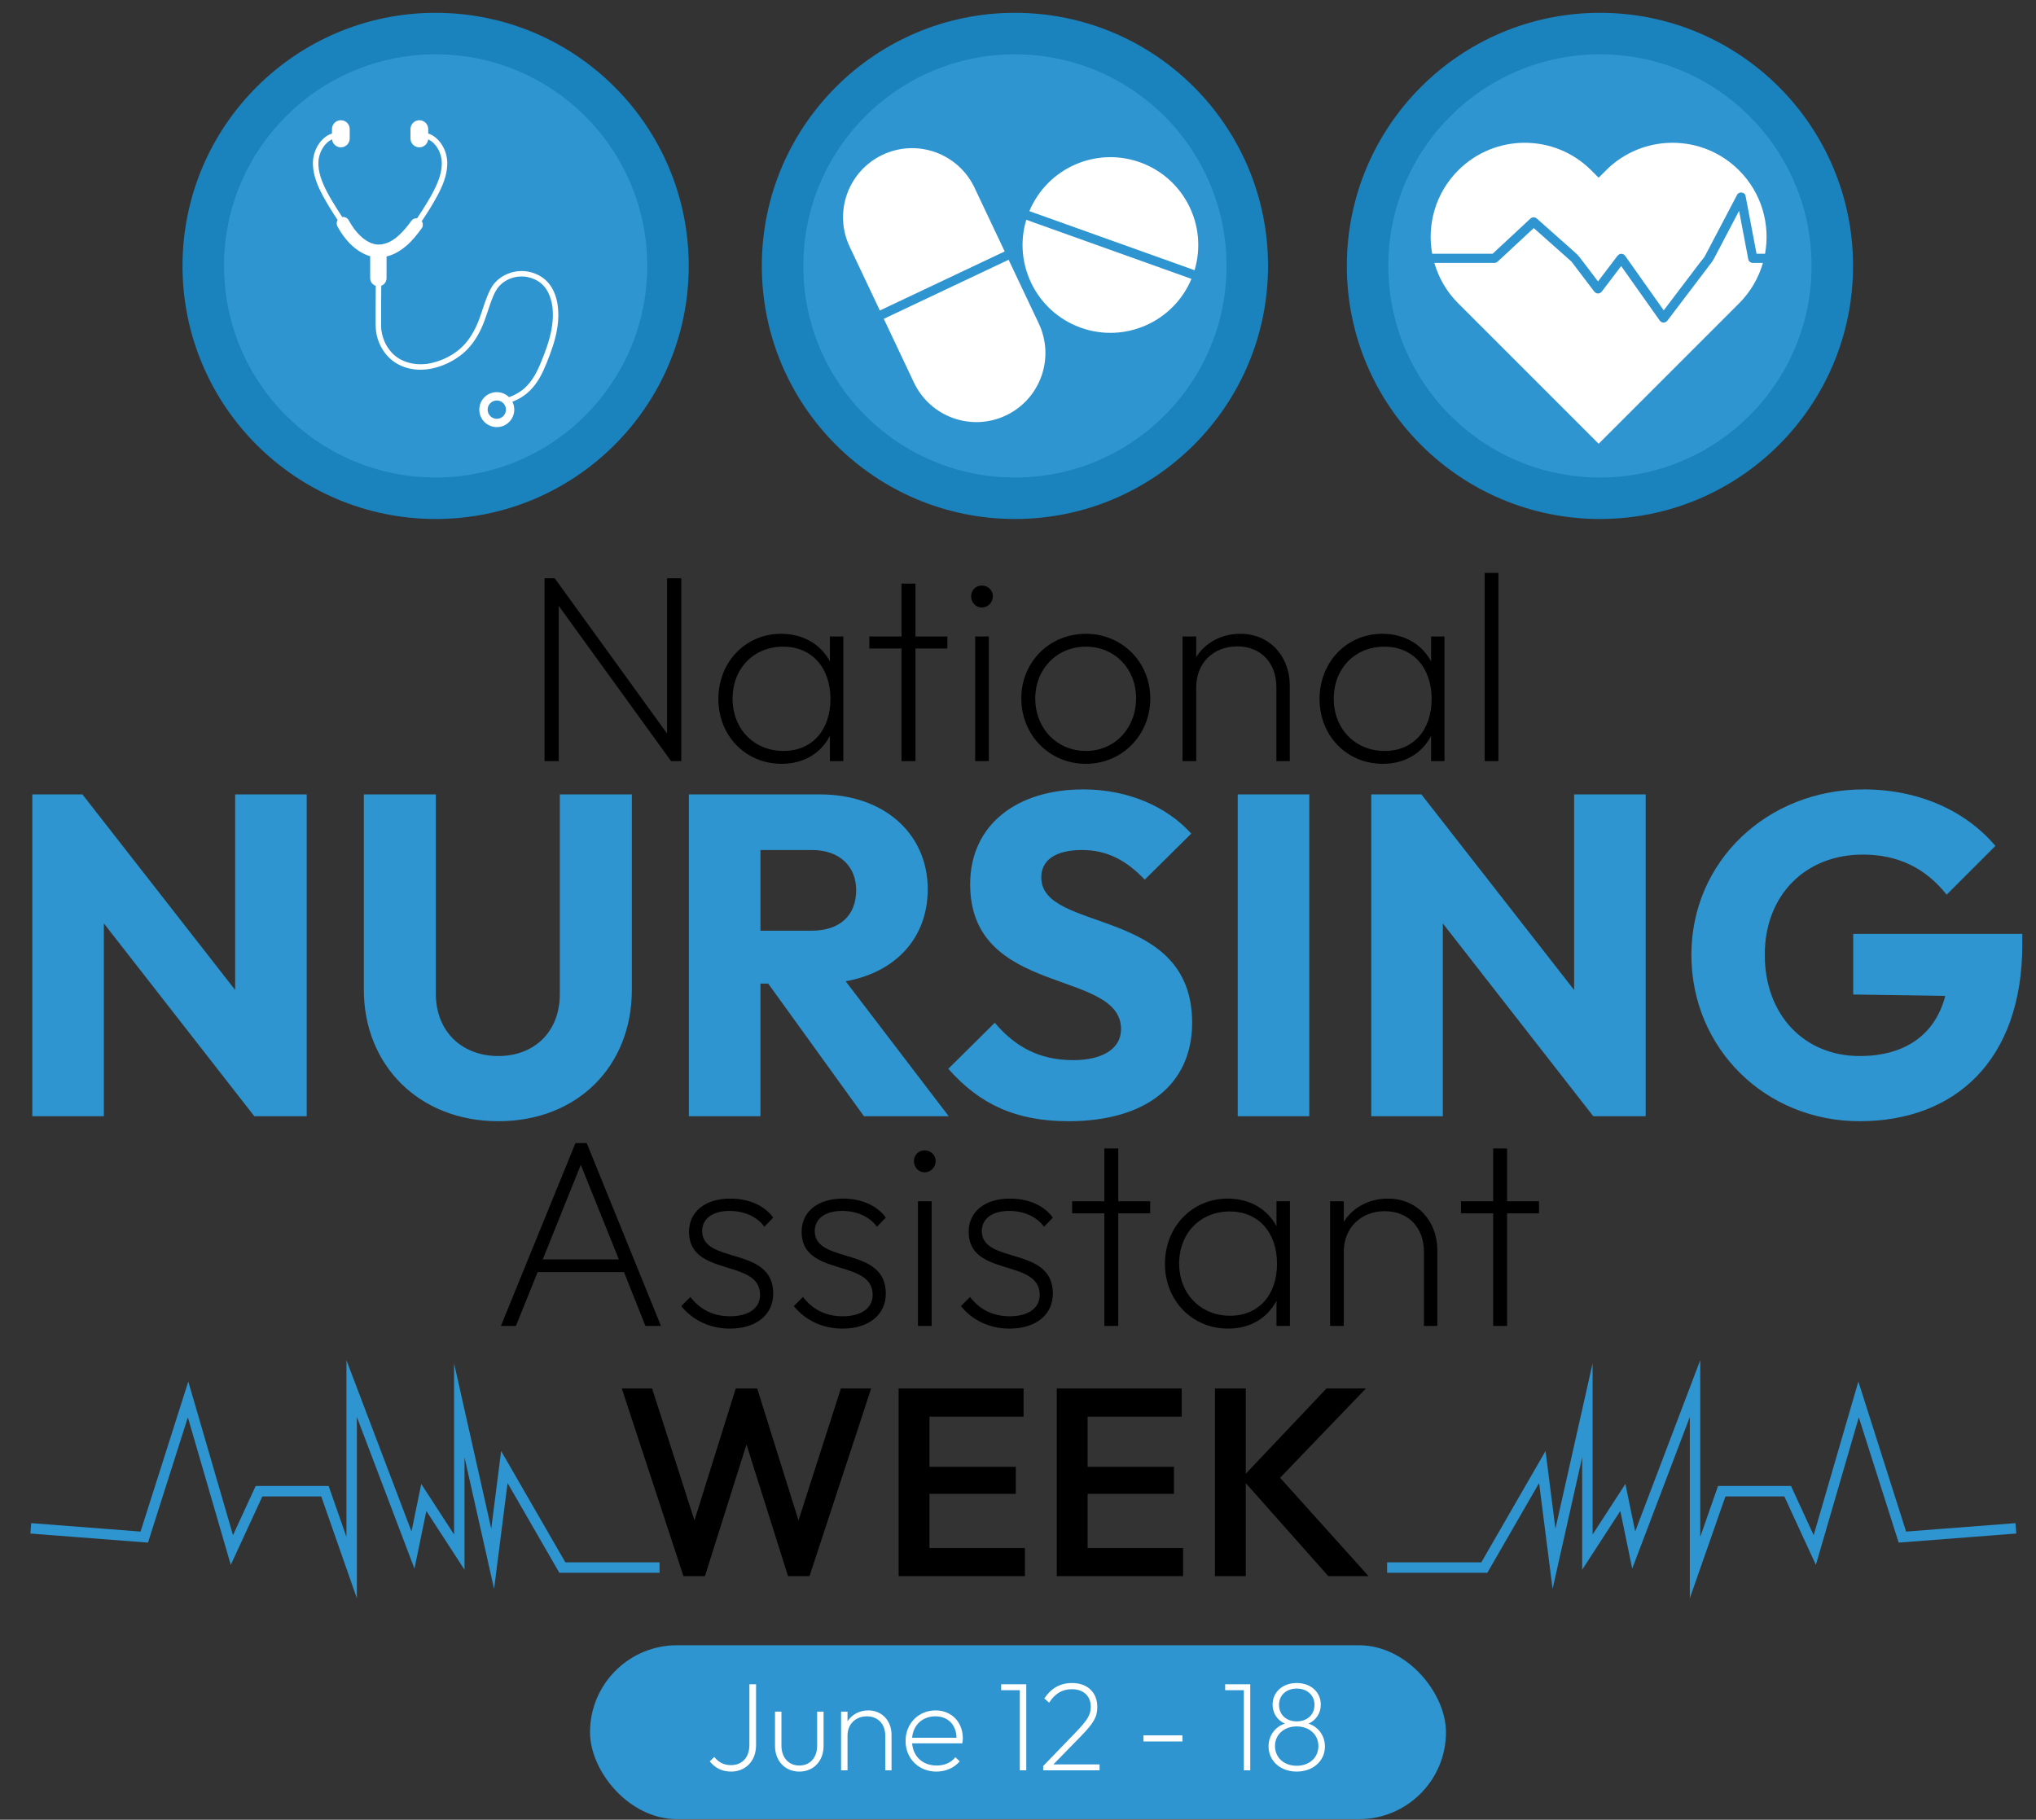 <svg xmlns="http://www.w3.org/2000/svg" width="490" height="438" viewBox="0 0 490 438" fill="none"><rect x="0" y="0" width="490" height="438" fill="#333333" stroke="none"/><path d="M131.053 183.199V139.19H133.505L160.543 176.553V139.19H163.963V183.199H161.511L134.473 145.836V183.199H131.053ZM188.116 183.845C179.405 183.845 172.887 177.069 172.887 168.228C172.887 159.388 179.405 152.548 187.987 152.548C193.279 152.548 197.538 155.064 199.732 159.194V153.193H202.958V183.199H199.732V177.133C197.538 181.328 193.408 183.845 188.116 183.845ZM188.568 180.747C195.408 180.747 199.861 175.778 199.861 168.228C199.861 160.678 195.344 155.645 188.503 155.645C181.405 155.645 176.307 160.872 176.307 168.164C176.307 175.456 181.47 180.747 188.568 180.747ZM216.966 183.199V156.097H209.222V153.193H216.966V140.48H220.322V153.193H228.001V156.097H220.322V183.199H216.966ZM236.304 146.224C234.82 146.224 233.723 144.998 233.723 143.513C233.723 142.094 234.82 140.932 236.304 140.932C237.788 140.932 238.95 142.094 238.95 143.513C238.95 144.998 237.788 146.224 236.304 146.224ZM234.691 183.199V153.193H237.982V183.199H234.691ZM261.35 183.845C252.574 183.845 245.798 176.94 245.798 168.099C245.798 159.323 252.574 152.548 261.35 152.548C269.997 152.548 276.837 159.323 276.837 168.099C276.837 177.004 269.997 183.845 261.35 183.845ZM261.35 180.747C268.255 180.747 273.417 175.327 273.417 168.035C273.417 160.936 268.255 155.645 261.35 155.645C254.381 155.645 249.154 161.001 249.154 168.099C249.154 175.327 254.381 180.747 261.35 180.747ZM284.599 183.199V153.193H287.89V158.162C290.02 154.742 293.892 152.548 298.538 152.548C305.572 152.548 310.411 157.968 310.411 165.002V183.199H307.185V165.389C307.185 159.517 303.442 155.58 297.763 155.58C291.956 155.58 287.89 159.646 287.89 165.389V183.199H284.599ZM332.804 183.845C324.093 183.845 317.575 177.069 317.575 168.228C317.575 159.388 324.093 152.548 332.675 152.548C337.966 152.548 342.225 155.064 344.419 159.194V153.193H347.646V183.199H344.419V177.133C342.225 181.328 338.096 183.845 332.804 183.845ZM333.256 180.747C340.096 180.747 344.549 175.778 344.549 168.228C344.549 160.678 340.031 155.645 333.191 155.645C326.093 155.645 320.995 160.872 320.995 168.164C320.995 175.456 326.158 180.747 333.256 180.747ZM357.321 183.199V137.899H360.612V183.199H357.321Z" fill="black"></path><path d="M120.552 319.143L138.491 275.133H141.201L159.076 319.143H155.333L150.171 306.172H129.392L124.165 319.143H120.552ZM130.618 303.139H148.945L139.781 280.36L130.618 303.139ZM175.634 319.788C170.73 319.788 166.6 317.658 163.954 314.367L166.148 312.173C168.6 315.335 171.827 316.82 175.698 316.82C180.151 316.82 182.926 314.884 182.926 311.657C182.926 302.881 165.825 307.463 165.825 296.493C165.825 291.717 169.632 288.491 175.763 288.491C180.151 288.491 183.958 290.104 186.088 293.073L183.958 295.267C182.216 292.879 179.183 291.459 175.569 291.459C171.246 291.459 168.987 293.524 168.987 296.299C168.987 304.365 186.088 299.848 186.088 311.334C186.088 316.497 181.958 319.788 175.634 319.788ZM202.731 319.788C197.827 319.788 193.697 317.658 191.051 314.367L193.245 312.173C195.697 315.335 198.924 316.82 202.796 316.82C207.248 316.82 210.023 314.884 210.023 311.657C210.023 302.881 192.923 307.463 192.923 296.493C192.923 291.717 196.73 288.491 202.86 288.491C207.248 288.491 211.056 290.104 213.185 293.073L211.056 295.267C209.313 292.879 206.28 291.459 202.667 291.459C198.343 291.459 196.085 293.524 196.085 296.299C196.085 304.365 213.185 299.848 213.185 311.334C213.185 316.497 209.055 319.788 202.731 319.788ZM222.537 282.167C221.053 282.167 219.956 280.941 219.956 279.457C219.956 278.037 221.053 276.876 222.537 276.876C224.021 276.876 225.183 278.037 225.183 279.457C225.183 280.941 224.021 282.167 222.537 282.167ZM220.924 319.143V289.136H224.215V319.143H220.924ZM242.936 319.788C238.032 319.788 233.902 317.658 231.256 314.367L233.45 312.173C235.903 315.335 239.129 316.82 243.001 316.82C247.453 316.82 250.228 314.884 250.228 311.657C250.228 302.881 233.128 307.463 233.128 296.493C233.128 291.717 236.935 288.491 243.065 288.491C247.453 288.491 251.261 290.104 253.39 293.073L251.261 295.267C249.518 292.879 246.485 291.459 242.872 291.459C238.548 291.459 236.29 293.524 236.29 296.299C236.29 304.365 253.39 299.848 253.39 311.334C253.39 316.497 249.26 319.788 242.936 319.788ZM265.775 319.143V292.04H258.031V289.136H265.775V276.424H269.13V289.136H276.809V292.04H269.13V319.143H265.775ZM295.594 319.788C286.883 319.788 280.365 313.012 280.365 304.172C280.365 295.331 286.883 288.491 295.465 288.491C300.757 288.491 305.016 291.008 307.21 295.137V289.136H310.436V319.143H307.21V313.077C305.016 317.271 300.886 319.788 295.594 319.788ZM296.046 316.69C302.886 316.69 307.339 311.722 307.339 304.172C307.339 296.622 302.822 291.588 295.981 291.588C288.883 291.588 283.785 296.815 283.785 304.107C283.785 311.399 288.948 316.69 296.046 316.69ZM320.111 319.143V289.136H323.403V294.105C325.532 290.685 329.404 288.491 334.05 288.491C341.084 288.491 345.923 293.911 345.923 300.945V319.143H342.697V301.332C342.697 295.46 338.954 291.524 333.276 291.524C327.468 291.524 323.403 295.589 323.403 301.332V319.143H320.111ZM359.356 319.143V292.04H351.612V289.136H359.356V276.424H362.711V289.136H370.39V292.04H362.711V319.143H359.356Z" fill="black"></path><path d="M7.776 268.66V191.211H19.843L56.593 238.273V191.211H73.816V268.66H61.2L24.999 222.257V268.66H7.776ZM119.921 269.867C100.942 269.867 87.559 256.483 87.559 238.163V191.211H104.892V239.151C104.892 248.475 111.364 254.18 119.921 254.18C128.477 254.18 134.73 248.475 134.73 239.26V191.211H152.063V238.273C152.063 256.593 139.009 269.867 119.921 269.867ZM165.792 268.66V191.211H197.386C212.744 191.211 223.275 200.646 223.275 214.029C223.275 225.767 215.596 233.995 203.529 236.189L228.321 268.66H207.917L184.88 236.737H183.015V268.66H165.792ZM195.411 204.595H183.015V224.012H195.301C202.212 224.012 206.052 220.282 206.052 214.249C206.052 208.654 202.212 204.595 195.411 204.595ZM257.183 269.867C244.457 269.867 235.791 265.808 228.222 257.251L239.411 246.172C244.348 251.986 250.162 255.167 258.28 255.167C265.52 255.167 269.798 252.315 269.798 247.707C269.798 233.117 233.487 240.028 233.487 212.823C233.487 198.561 244.677 190.005 260.693 190.005C271.554 190.005 280.878 194.173 286.692 200.646L275.503 211.725C270.895 206.899 266.288 204.595 260.364 204.595C254.221 204.595 250.601 206.899 250.601 211.177C250.601 224.67 286.912 217.978 286.912 246.172C286.912 260.981 275.832 269.867 257.183 269.867ZM297.883 268.66V191.211H315.106V268.66H297.883ZM330.021 268.66V191.211H342.089L378.838 238.273V191.211H396.061V268.66H383.446L347.244 222.257V268.66H330.021ZM447.542 269.867C424.834 269.867 407.062 252.315 407.062 229.826C407.062 207.228 425.382 190.005 448.529 190.005C461.803 190.005 473.102 195.161 480.233 203.608L468.495 215.346C463.448 208.983 456.866 205.692 448.31 205.692C434.597 205.692 424.724 215.346 424.724 229.826C424.724 244.307 434.268 254.18 447.542 254.18C458.512 254.18 465.752 249.024 468.166 239.699L446.006 239.37V224.78H486.705V227.303C486.705 255.167 470.579 269.867 447.542 269.867Z" fill="#2E95D0"></path><path d="M164.491 379.37L149.649 334.199H156.941L167.136 365.948L177.074 334.199H182.236L192.174 365.948L202.37 334.199H209.661L194.82 379.37H189.657L179.655 347.686L169.653 379.37H164.491ZM216.271 379.37V334.199H246.342V340.975H223.692V353.042H244.47V359.559H223.692V372.594H246.664V379.37H216.271ZM254.333 379.37V334.199H284.404V340.975H261.754V353.042H282.533V359.559H261.754V372.594H284.727V379.37H254.333ZM292.396 379.37V334.199H299.817V354.72L319.24 334.199H328.726L308.076 355.688L329.371 379.37H319.692L299.817 356.978V379.37H292.396Z" fill="black"></path><path d="M406.685 384.69V341.059L392.822 377.558L389.958 363.676L380.778 377.824V350.752L373.658 382.439L370.414 356.953L357.956 378.554H333.834V376.042H356.506L371.962 349.243L374.342 367.939L383.288 328.131V369.342L391.179 357.179L393.537 368.603L409.195 327.381V369.908L413.476 357.667H431.037L436.492 369.503L447.249 332.521L458.742 368.639L485.063 366.608L485.257 369.11L456.952 371.296L447.357 341.14L437.025 376.657L429.429 360.177H415.258L406.685 384.69Z" fill="#2E95D0"></path><path d="M85.883 384.69V341.059L99.748 377.558L102.612 363.676L111.792 377.824V350.752L118.912 382.439L122.155 356.953L134.614 378.554H158.736V376.042H136.064L120.606 349.243L118.226 367.939L109.28 328.131V369.342L101.389 357.179L99.031 368.603L83.373 327.381V369.908L79.094 357.667H61.533L56.076 369.503L45.32 332.521L33.828 368.639L7.506 366.608L7.313 369.11L35.617 371.296L45.213 341.14L55.543 376.657L63.141 360.177H77.312L85.883 384.69Z" fill="#2E95D0"></path><g clip-path="url(#clip0_1_6)"><path d="M104.841 124.919C138.484 124.919 165.757 97.645 165.757 64.002C165.757 30.359 138.484 3.086 104.841 3.086C71.198 3.086 43.925 30.359 43.925 64.002C43.925 97.645 71.198 124.919 104.841 124.919Z" fill="#1A82BD"></path><path d="M104.841 114.932C132.968 114.932 155.77 92.131 155.77 64.003C155.77 35.876 132.968 13.074 104.841 13.074C76.713 13.074 53.912 35.876 53.912 64.003C53.912 92.131 76.713 114.932 104.841 114.932Z" fill="#2E95D0"></path><path d="M244.26 124.919C277.903 124.919 305.176 97.645 305.176 64.002C305.176 30.359 277.903 3.086 244.26 3.086C210.617 3.086 183.344 30.359 183.344 64.002C183.344 97.645 210.617 124.919 244.26 124.919Z" fill="#1A82BD"></path><path d="M244.26 114.932C272.387 114.932 295.189 92.131 295.189 64.003C295.189 35.876 272.387 13.074 244.26 13.074C216.133 13.074 193.331 35.876 193.331 64.003C193.331 92.131 216.133 114.932 244.26 114.932Z" fill="#2E95D0"></path><path d="M385.056 124.919C418.699 124.919 445.972 97.645 445.972 64.002C445.972 30.359 418.699 3.086 385.056 3.086C351.412 3.086 324.139 30.359 324.139 64.002C324.139 97.645 351.412 124.919 385.056 124.919Z" fill="#1A82BD"></path><path d="M385.055 114.932C413.183 114.932 435.985 92.131 435.985 64.003C435.985 35.876 413.183 13.074 385.055 13.074C356.928 13.074 334.126 35.876 334.126 64.003C334.126 92.131 356.928 114.932 385.055 114.932Z" fill="#2E95D0"></path><path d="M134.18 73.197C133.828 70.976 132.872 68.719 131.128 67.24C129.338 65.721 126.86 65.014 124.537 65.291C122.429 65.542 120.419 66.523 119.026 68.145C118.219 69.086 117.725 70.18 117.265 71.322C116.753 72.595 116.335 73.905 115.898 75.206C115.474 76.469 115.044 77.676 114.468 78.851C114.176 79.446 113.855 80.026 113.508 80.591C113.195 81.101 112.774 81.713 112.461 82.109C111.001 83.964 109.186 85.299 107.053 86.291C106.104 86.733 104.957 87.12 103.848 87.378C103.595 87.437 103.34 87.485 103.086 87.528C103.021 87.539 102.957 87.549 102.893 87.558C102.887 87.558 102.807 87.571 102.776 87.575C102.635 87.593 102.495 87.608 102.354 87.62C101.808 87.671 101.259 87.682 100.71 87.66C98.659 87.579 96.5 86.869 94.95 85.522C93.21 84.011 92.145 81.882 91.802 79.591L91.784 79.453C91.776 79.384 91.769 79.314 91.762 79.244C91.748 79.105 91.74 78.965 91.733 78.828C91.717 78.489 91.722 78.148 91.722 77.809C91.722 77.166 91.722 76.524 91.722 75.881C91.722 74.903 91.722 73.923 91.726 72.945C91.73 71.557 91.763 70.17 91.759 68.783C92.022 68.683 92.259 68.529 92.455 68.334C92.812 67.977 93.032 67.483 93.032 66.939V61.723C94.796 61.332 96.376 60.359 97.75 59.202C99.222 57.959 100.427 56.417 101.549 54.862C101.781 54.542 101.806 54.039 101.705 53.673C101.662 53.517 101.595 53.371 101.507 53.238C102.811 51.306 104.053 49.324 105.166 47.278C106.449 44.922 107.552 42.358 107.646 39.639C107.707 37.901 107.234 36.175 106.272 34.722C105.505 33.564 104.394 32.559 103.061 32.134V31.076C103.061 29.895 102.103 28.937 100.923 28.937C99.742 28.937 98.784 29.895 98.784 31.076V33.324C98.784 34.505 99.742 35.462 100.923 35.462C102.03 35.462 102.941 34.62 103.05 33.542C103.109 33.569 103.167 33.598 103.225 33.629C103.433 33.735 103.63 33.861 103.82 33.995C103.827 34.001 103.889 34.047 103.908 34.061C103.943 34.089 103.977 34.116 104.01 34.144C104.116 34.232 104.218 34.326 104.317 34.421C104.49 34.586 104.649 34.762 104.802 34.946C104.83 34.979 104.857 35.013 104.884 35.048L104.957 35.144C105.039 35.257 105.118 35.374 105.195 35.491C105.326 35.694 105.446 35.903 105.557 36.117C105.612 36.223 105.665 36.332 105.716 36.44C105.735 36.482 105.753 36.523 105.771 36.564C105.765 36.553 105.829 36.702 105.836 36.721C106.013 37.169 106.144 37.636 106.231 38.109C106.241 38.164 106.25 38.219 106.259 38.273L106.263 38.3V38.314C106.283 38.47 106.297 38.626 106.307 38.783C106.33 39.12 106.329 39.459 106.315 39.797C106.263 41.043 105.92 42.318 105.466 43.533C104.82 45.267 103.865 46.955 102.901 48.57C102.095 49.919 101.252 51.245 100.376 52.55C100.186 52.529 99.991 52.545 99.805 52.596C99.389 52.71 99.127 52.966 98.884 53.305C98.67 53.601 98.452 53.894 98.232 54.183C97.345 55.31 96.376 56.38 95.253 57.276C94.672 57.707 94.055 58.084 93.395 58.383C92.875 58.586 92.339 58.738 91.79 58.828C91.368 58.87 90.945 58.871 90.523 58.83C90.065 58.751 89.618 58.626 89.183 58.458C88.592 58.189 88.038 57.852 87.517 57.465C86.728 56.827 86.025 56.087 85.393 55.293C84.838 54.557 84.339 53.782 83.895 52.973C83.592 52.422 82.96 52.153 82.362 52.226C81.563 51.026 80.791 49.806 80.051 48.569C79.087 46.954 78.132 45.266 77.486 43.532C77.033 42.316 76.691 41.042 76.637 39.795C76.624 39.458 76.622 39.119 76.646 38.781C76.657 38.626 76.669 38.468 76.688 38.313V38.299L76.695 38.271C76.704 38.216 76.713 38.161 76.723 38.108C76.81 37.633 76.942 37.168 77.118 36.72C77.125 36.702 77.189 36.552 77.183 36.563C77.201 36.522 77.219 36.48 77.238 36.439C77.289 36.33 77.341 36.221 77.397 36.115C77.508 35.902 77.628 35.692 77.759 35.49C77.836 35.373 77.915 35.256 77.997 35.143L78.07 35.046C78.098 35.012 78.124 34.977 78.153 34.944C78.306 34.761 78.466 34.583 78.638 34.419C78.737 34.324 78.839 34.231 78.945 34.142C78.98 34.115 79.013 34.087 79.047 34.06C79.066 34.046 79.128 33.999 79.135 33.994C79.325 33.859 79.522 33.733 79.73 33.627C79.788 33.597 79.846 33.568 79.905 33.54C80.014 34.619 80.925 35.461 82.033 35.461C83.213 35.461 84.169 34.503 84.169 33.323V31.074C84.169 29.893 83.212 28.936 82.033 28.936C80.853 28.936 79.894 29.893 79.894 31.074V32.132C78.561 32.557 77.449 33.562 76.683 34.721C75.721 36.173 75.249 37.899 75.309 39.638C75.403 42.356 76.507 44.92 77.789 47.276C78.846 49.219 80.018 51.105 81.251 52.946C80.97 53.415 80.951 54.022 81.231 54.53C82.286 56.449 83.653 58.294 85.368 59.672C86.367 60.474 87.422 61.111 88.636 61.533C88.785 61.585 88.935 61.631 89.087 61.672V66.936C89.087 67.481 89.307 67.975 89.664 68.331C89.876 68.543 90.139 68.708 90.431 68.806C90.431 69.017 90.431 69.228 90.428 69.437C90.393 72.254 90.395 75.073 90.4 77.891C90.401 79.142 90.523 80.358 90.898 81.557C91.263 82.724 91.823 83.838 92.545 84.825C93.953 86.747 95.944 88.054 98.253 88.633C100.473 89.191 102.807 89.06 105.001 88.443C107.317 87.793 109.487 86.67 111.341 85.138C113.299 83.519 114.747 81.371 115.816 79.084C116.98 76.593 117.615 73.9 118.665 71.363C119.084 70.349 119.583 69.448 120.287 68.716C120.453 68.543 120.631 68.38 120.814 68.223C120.86 68.185 120.907 68.146 120.953 68.109C120.959 68.105 121.01 68.065 121.035 68.046C121.138 67.967 121.244 67.893 121.35 67.821C121.549 67.686 121.755 67.563 121.965 67.448C122.069 67.39 122.177 67.335 122.284 67.282C122.338 67.256 122.393 67.23 122.447 67.205C122.463 67.197 122.594 67.14 122.603 67.135C123.053 66.949 123.521 66.807 123.997 66.704C124.115 66.677 124.234 66.657 124.352 66.636C124.394 66.629 124.436 66.622 124.478 66.617C124.494 66.615 124.584 66.602 124.596 66.6C124.858 66.57 125.12 66.553 125.383 66.548C125.627 66.542 125.87 66.551 126.113 66.567C126.236 66.576 126.357 66.588 126.478 66.602C126.492 66.603 126.503 66.604 126.513 66.606C126.522 66.607 126.532 66.609 126.546 66.611C126.627 66.624 126.708 66.638 126.788 66.651C127.357 66.752 127.911 66.921 128.445 67.139C129.491 67.562 130.372 68.207 131.11 69.111C131.11 69.111 131.171 69.188 131.187 69.208C131.22 69.252 131.253 69.298 131.285 69.342C131.362 69.449 131.435 69.558 131.507 69.67C131.662 69.911 131.802 70.16 131.932 70.415C132.186 70.908 132.332 71.289 132.511 71.862C132.676 72.391 132.799 72.934 132.891 73.479C132.902 73.544 132.912 73.61 132.922 73.675C132.922 73.68 132.937 73.778 132.94 73.8C132.955 73.916 132.967 74.032 132.98 74.149C133.014 74.486 133.035 74.825 133.048 75.166C133.099 76.531 132.975 77.891 132.74 79.208C132.245 81.969 131.257 84.621 130.197 87.208C129.275 89.46 128.107 91.756 126.252 93.423C125.775 93.852 125.346 94.162 124.768 94.516C124.496 94.684 124.213 94.838 123.928 94.984C123.785 95.057 123.64 95.126 123.495 95.195C123.413 95.234 123.329 95.271 123.245 95.308C123.207 95.325 123.17 95.341 123.133 95.356C123.122 95.36 123.107 95.367 123.085 95.376C122.896 95.454 122.706 95.527 122.516 95.597C121.755 94.848 120.712 94.385 119.56 94.385C117.235 94.385 115.352 96.27 115.352 98.594C115.352 100.918 117.236 102.803 119.56 102.803C121.885 102.803 123.769 100.918 123.769 98.594C123.769 97.912 123.607 97.269 123.319 96.7C124.308 96.308 125.255 95.819 126.127 95.201C128.232 93.707 129.68 91.552 130.752 89.236C131.339 87.967 131.851 86.659 132.34 85.35C132.832 84.035 133.276 82.7 133.624 81.341C134.304 78.691 134.605 75.907 134.175 73.193L134.18 73.197ZM119.562 100.802C118.344 100.802 117.357 99.816 117.357 98.598C117.357 97.38 118.344 96.394 119.562 96.394C119.574 96.394 119.588 96.394 119.602 96.394C120.335 96.406 120.981 96.778 121.372 97.34C121.62 97.697 121.766 98.13 121.766 98.597C121.766 99.813 120.78 100.801 119.562 100.801V100.802Z" fill="white"></path><path d="M418.53 40.997C409.688 32.155 395.353 32.155 386.51 40.997L384.737 42.77L382.964 40.997C374.122 32.155 359.786 32.155 350.946 40.997C345.486 46.457 343.4 54.01 344.681 61.072H359.229C362.26 58.255 365.289 55.437 368.32 52.62C368.782 52.191 369.421 52.208 369.885 52.62C371.518 54.069 373.149 55.519 374.782 56.968C376.102 58.139 377.42 59.311 378.74 60.483C379.292 60.973 379.786 61.415 380.231 62.001C381.684 63.913 383.136 65.824 384.59 67.736C386.14 65.697 387.69 63.658 389.24 61.618C389.76 60.933 390.635 60.892 391.15 61.618C391.229 61.729 391.309 61.841 391.387 61.953C394.394 66.2 397.4 70.448 400.406 74.697C402.387 72.086 404.368 69.475 406.35 66.865C407.344 65.555 408.339 64.245 409.332 62.935C409.667 62.494 410.105 62.048 410.364 61.554C412.934 56.659 415.505 51.764 418.074 46.868C418.502 46.053 419.917 46.191 420.097 47.132C420.98 51.778 421.861 56.424 422.745 61.069H424.792C426.074 54.007 423.987 46.455 418.529 40.995L418.53 40.997Z" fill="white"></path><path d="M420.768 62.472C420.025 58.562 419.282 54.654 418.54 50.745C417.206 53.285 415.873 55.826 414.539 58.366C413.878 59.627 413.215 60.888 412.554 62.148C412.343 62.549 412.143 62.87 411.87 63.23C408.357 67.859 404.844 72.488 401.329 77.117C400.808 77.803 399.932 77.843 399.418 77.117C399.34 77.006 399.26 76.894 399.181 76.782C396.175 72.535 393.169 68.286 390.163 64.038C388.624 66.062 387.086 68.088 385.547 70.112C385.013 70.816 384.171 70.816 383.636 70.112C382.197 68.217 380.756 66.321 379.316 64.427C378.936 63.926 378.554 63.424 378.174 62.923C378.037 62.742 377.891 62.681 378.196 62.952C378.123 62.887 378.048 62.821 377.975 62.756C376.921 61.82 375.867 60.884 374.813 59.948C372.916 58.264 371.021 56.58 369.123 54.896C368.87 55.132 368.616 55.367 368.363 55.603C365.858 57.931 363.354 60.259 360.849 62.589C360.502 62.913 360.177 63.286 359.654 63.286H345.202C346.227 66.849 348.141 70.211 350.948 73.019L352.722 74.792L384.741 106.811L416.76 74.792L418.533 73.019C421.341 70.211 423.254 66.85 424.279 63.286H421.837C421.375 63.286 420.861 62.953 420.77 62.475L420.768 62.472Z" fill="white"></path><path d="M223.094 69.366C225.743 68.113 228.393 66.859 231.043 65.605C233.434 64.474 235.824 63.343 238.215 62.212C239.408 61.647 240.601 61.084 241.794 60.519L234.535 45.176C230.609 36.88 220.701 33.336 212.406 37.261C204.109 41.186 200.565 51.094 204.491 59.39L211.75 74.733C213.024 74.129 214.3 73.526 215.574 72.924C218.082 71.737 220.588 70.551 223.095 69.365L223.094 69.366Z" fill="white"></path><path d="M242.74 62.523C240.905 63.391 239.069 64.26 237.234 65.128C234.726 66.315 232.22 67.501 229.713 68.687C227.063 69.941 224.414 71.195 221.764 72.448C219.374 73.579 216.984 74.71 214.593 75.842C213.961 76.141 213.329 76.44 212.698 76.739L219.957 92.081C223.882 100.378 233.789 103.921 242.086 99.996C250.383 96.071 253.926 86.164 250.001 77.867L242.742 62.525L242.74 62.523Z" fill="white"></path><path d="M274.359 39.067C263.716 35.26 252.037 40.505 247.736 50.819C247.798 50.841 247.86 50.863 247.923 50.885C249.33 51.388 250.738 51.892 252.145 52.395C254.539 53.25 256.932 54.107 259.327 54.963C262.268 56.016 265.211 57.068 268.153 58.119C271.204 59.211 274.256 60.302 277.308 61.393C280.03 62.367 282.754 63.341 285.476 64.315C286.148 64.555 286.819 64.796 287.492 65.035C290.707 54.333 285.002 42.872 274.361 39.065L274.359 39.067Z" fill="white"></path><path d="M272.024 61.859C268.972 60.768 265.921 59.677 262.869 58.584C260.147 57.61 257.423 56.636 254.7 55.664C252.746 54.964 250.79 54.265 248.834 53.565C248.22 53.345 247.604 53.126 246.989 52.905C243.774 63.608 249.478 75.069 260.12 78.876C270.763 82.682 282.442 77.437 286.744 67.124C284.779 66.421 282.814 65.718 280.85 65.016C277.908 63.963 274.965 62.91 272.024 61.859Z" fill="white"></path></g><rect x="142" y="395.999" width="206" height="41.857" rx="20.928" fill="#2E95D0"></rect><path d="M175.981 426.407C173.703 426.407 172.064 425.496 170.819 423.947L171.912 422.884C172.914 424.16 174.189 424.858 175.95 424.858C178.197 424.858 180.353 423.431 180.353 419.939V405.395H181.963V420C181.963 424.16 179.139 426.407 175.981 426.407ZM192.38 426.407C188.949 426.407 186.52 423.886 186.52 420.212V411.984H188.069V420.152C188.069 423.006 189.769 424.949 192.38 424.949C194.961 424.949 196.662 423.036 196.662 420.152V411.984H198.21V420.212C198.21 423.856 195.812 426.407 192.38 426.407ZM202.422 426.103V411.984H203.97V414.322C204.972 412.712 206.794 411.68 208.98 411.68C212.29 411.68 214.567 414.231 214.567 417.54V426.103H213.049V417.722C213.049 414.959 211.288 413.107 208.616 413.107C205.883 413.107 203.97 415.02 203.97 417.722V426.103H202.422ZM225.347 426.407C221.096 426.407 217.938 423.249 217.938 419.028C217.938 414.868 221.035 411.68 225.165 411.68C228.991 411.68 231.724 414.473 231.724 418.421C231.724 418.664 231.693 419.059 231.602 419.605H219.517C219.791 422.854 222.098 424.949 225.438 424.949C227.26 424.949 228.869 424.281 229.932 422.945L230.965 423.947C229.659 425.496 227.625 426.407 225.347 426.407ZM225.135 413.107C222.007 413.107 219.791 415.172 219.517 418.269H230.206C230.145 415.172 228.171 413.107 225.135 413.107ZM245.439 426.103V406.822H240.945V405.395H246.988V426.103H245.439ZM251.059 426.103V425.071L258.741 417.115C261.808 413.957 262.506 412.682 262.506 410.799C262.506 408.188 260.745 406.579 257.982 406.579C255.583 406.579 253.883 407.672 252.486 409.828L251.332 408.795C252.972 406.366 255.128 405.091 258.012 405.091C261.686 405.091 264.085 407.338 264.085 410.83C264.085 413.259 263.235 414.716 260.047 417.996L253.518 424.676H264.632V426.103H251.059ZM275.189 419.15V417.692H284.572V419.15H275.189ZM299.348 426.103V406.822H294.854V405.395H300.896V426.103H299.348ZM312.073 426.407C308.125 426.407 305.302 423.826 305.302 420.364C305.271 417.814 306.85 415.627 309.219 414.868C307.366 414.018 306.273 412.318 306.273 410.283C306.273 407.247 308.702 405.091 312.073 405.091C315.443 405.091 317.872 407.247 317.872 410.283C317.872 412.318 316.779 414.018 314.927 414.868C317.295 415.627 318.874 417.814 318.874 420.364C318.874 423.826 316.02 426.407 312.073 426.407ZM312.073 414.322C314.593 414.322 316.354 412.712 316.354 410.344C316.354 408.036 314.593 406.427 312.073 406.427C309.553 406.427 307.822 408.036 307.822 410.344C307.822 412.712 309.553 414.322 312.073 414.322ZM312.073 425.01C315.14 425.01 317.295 423.036 317.295 420.243C317.295 417.51 315.109 415.536 312.073 415.536C309.036 415.536 306.85 417.51 306.85 420.243C306.85 423.036 309.006 425.01 312.073 425.01Z" fill="white"></path><defs><clipPath id="clip0_1_6"><rect width="408.203" height="128.014" fill="white" transform="translate(40.869)"></rect></clipPath></defs></svg>